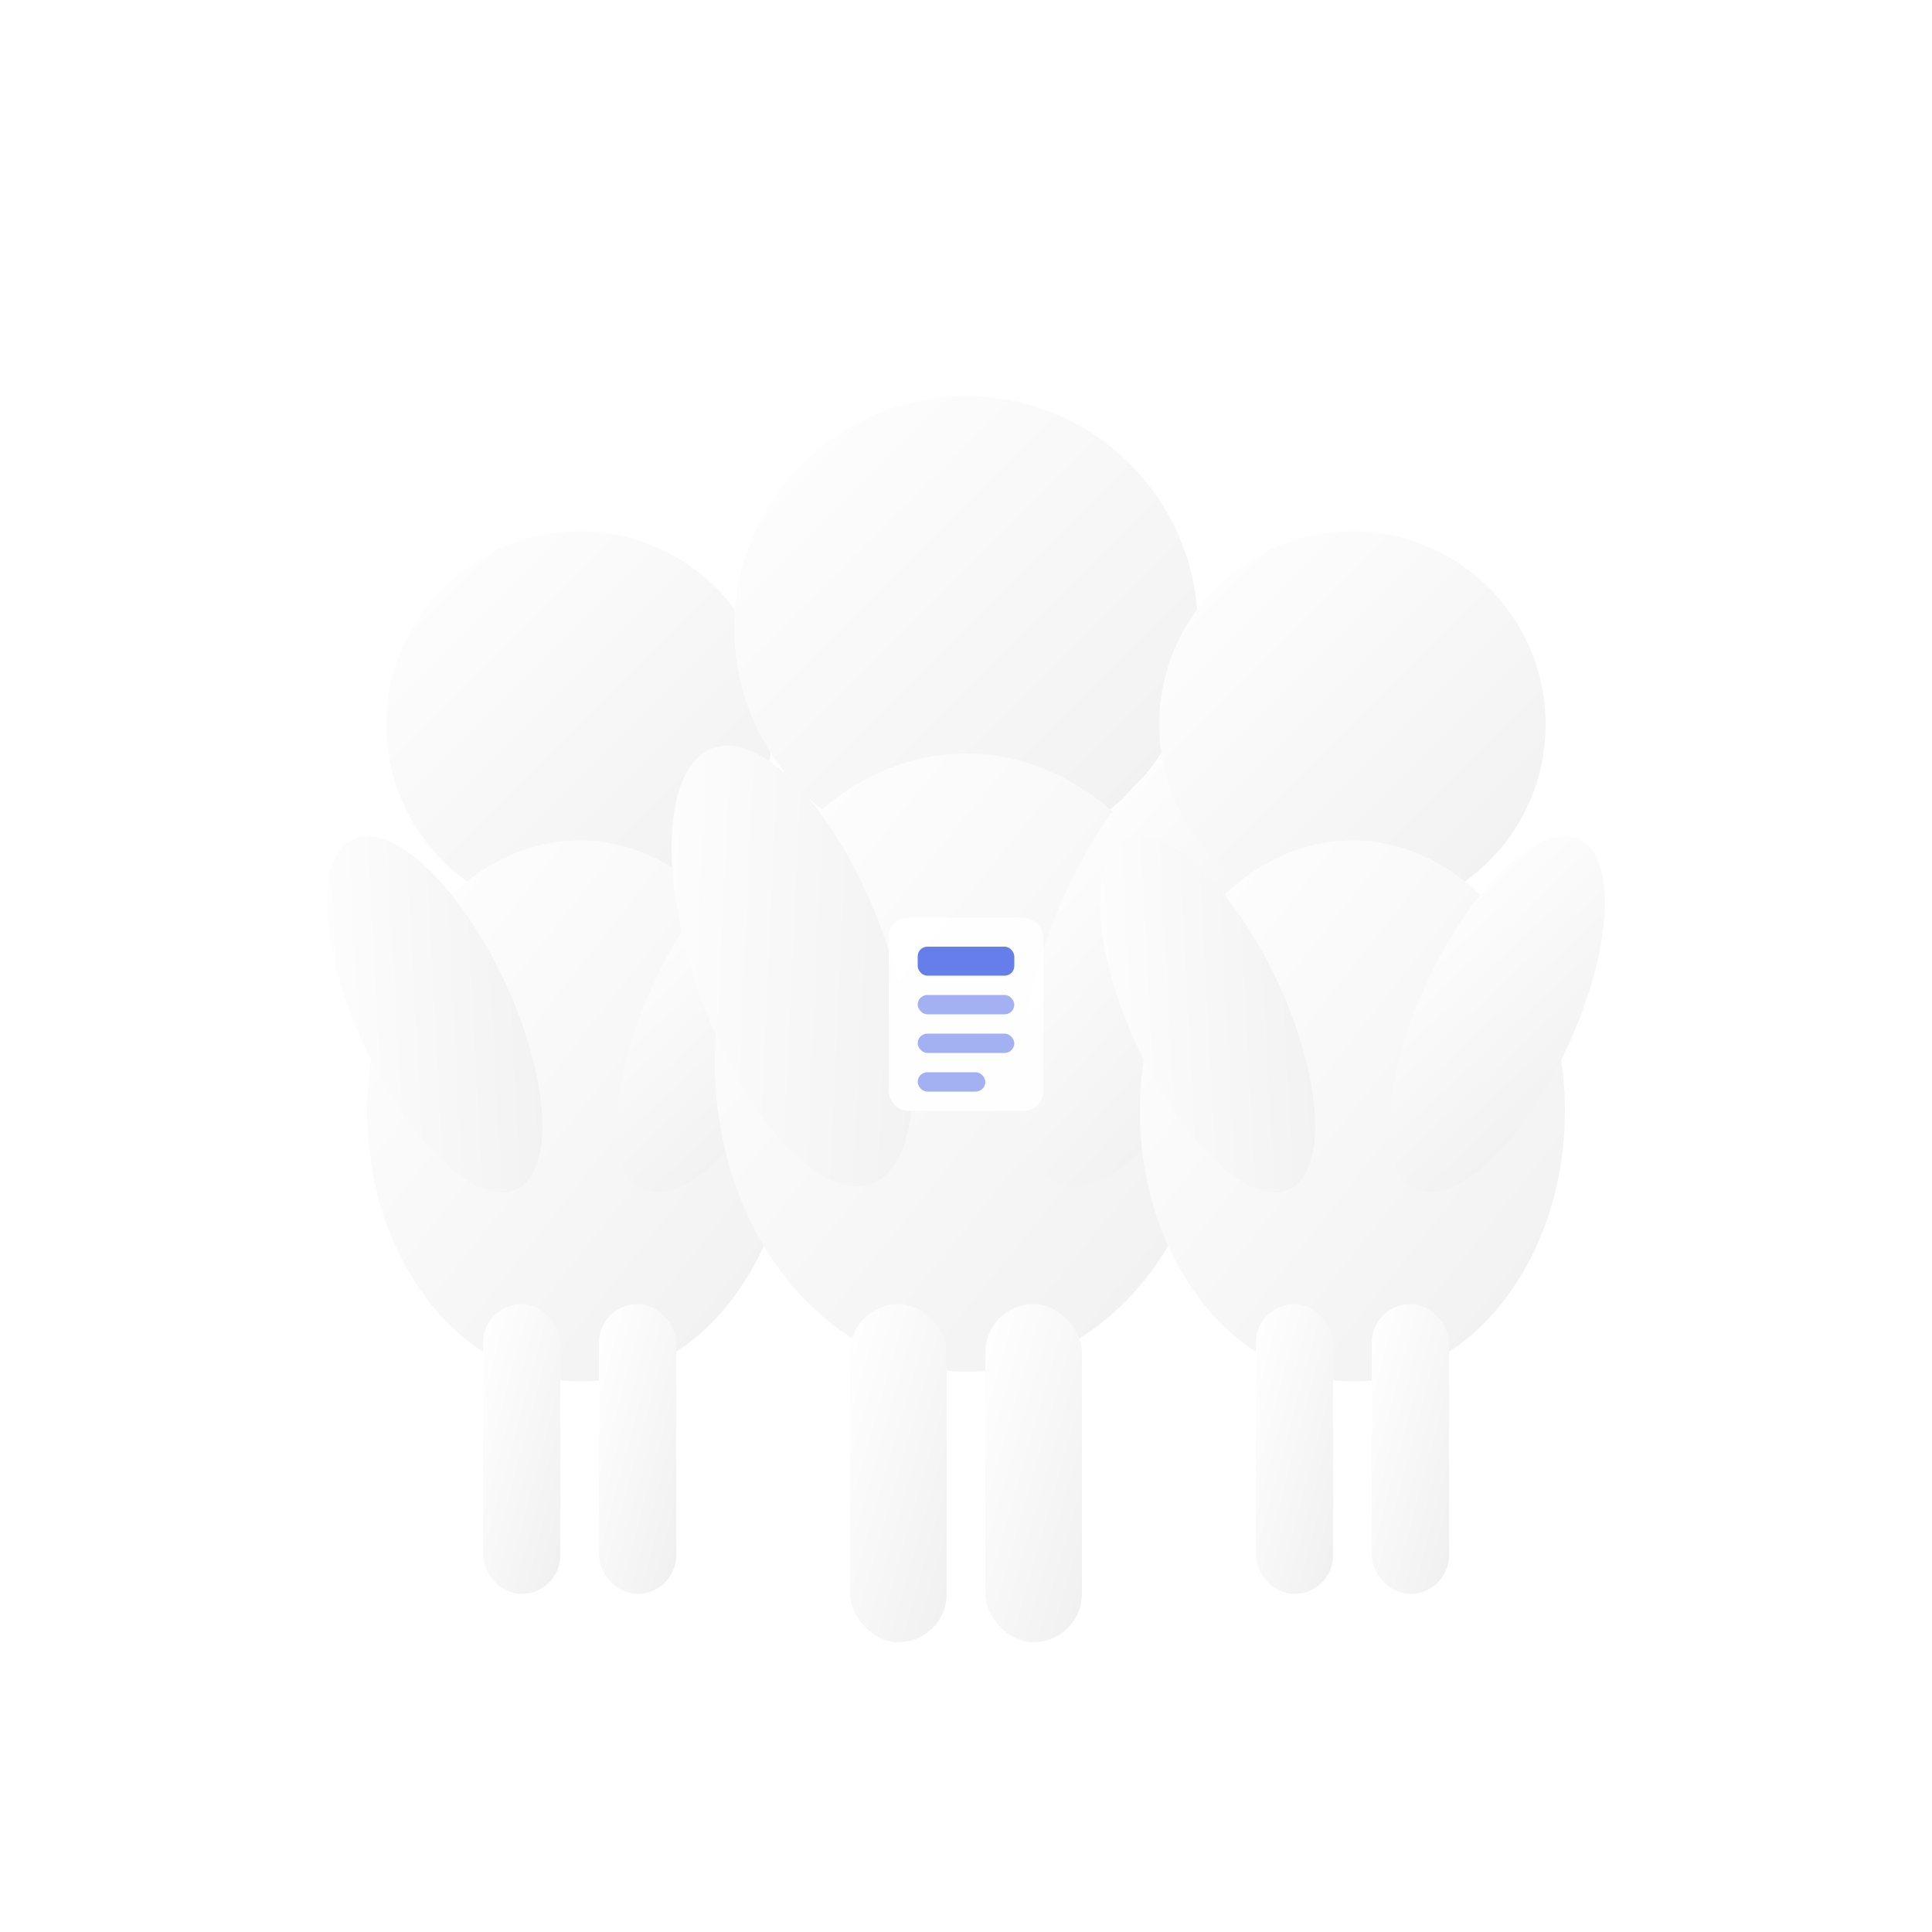 <svg xmlns="http://www.w3.org/2000/svg" viewBox="0 0 200 200" width="200" height="200">
  <defs>
    <linearGradient id="staffGrad1" x1="0%" y1="0%" x2="100%" y2="100%">
      <stop offset="0%" style="stop-color:#ffffff;stop-opacity:1" />
      <stop offset="100%" style="stop-color:#f0f0f0;stop-opacity:1" />
    </linearGradient>
    <filter id="shadow">
      <feDropShadow dx="0" dy="2" stdDeviation="3" flood-opacity="0.3"/>
    </filter>
  </defs>
  
  <!-- Main Team/Staff Icon - Group of 3 People -->
  
  <!-- Person 1 (Left) -->
  <g filter="url(#shadow)">
    <!-- Head -->
    <circle cx="60" cy="75" r="20" fill="url(#staffGrad1)"/>
    <!-- Body -->
    <ellipse cx="60" cy="115" rx="22" ry="28" fill="url(#staffGrad1)"/>
    <!-- Arms -->
    <ellipse cx="45" cy="105" rx="8" ry="20" fill="url(#staffGrad1)" transform="rotate(-25 45 105)"/>
    <ellipse cx="75" cy="105" rx="8" ry="20" fill="url(#staffGrad1)" transform="rotate(25 75 105)"/>
    <!-- Legs -->
    <rect x="50" y="135" width="8" height="30" rx="4" fill="url(#staffGrad1)"/>
    <rect x="62" y="135" width="8" height="30" rx="4" fill="url(#staffGrad1)"/>
  </g>
  
  <!-- Person 2 (Center - Larger, Main) -->
  <g filter="url(#shadow)">
    <!-- Head -->
    <circle cx="100" cy="65" r="24" fill="url(#staffGrad1)"/>
    <!-- Body -->
    <ellipse cx="100" cy="110" rx="26" ry="32" fill="url(#staffGrad1)"/>
    <!-- Arms -->
    <ellipse cx="82" cy="100" rx="10" ry="24" fill="url(#staffGrad1)" transform="rotate(-20 82 100)"/>
    <ellipse cx="118" cy="100" rx="10" ry="24" fill="url(#staffGrad1)" transform="rotate(20 118 100)"/>
    <!-- Legs -->
    <rect x="88" y="135" width="10" height="35" rx="5" fill="url(#staffGrad1)"/>
    <rect x="102" y="135" width="10" height="35" rx="5" fill="url(#staffGrad1)"/>
  </g>
  
  <!-- Person 3 (Right) -->
  <g filter="url(#shadow)">
    <!-- Head -->
    <circle cx="140" cy="75" r="20" fill="url(#staffGrad1)"/>
    <!-- Body -->
    <ellipse cx="140" cy="115" rx="22" ry="28" fill="url(#staffGrad1)"/>
    <!-- Arms -->
    <ellipse cx="125" cy="105" rx="8" ry="20" fill="url(#staffGrad1)" transform="rotate(-25 125 105)"/>
    <ellipse cx="155" cy="105" rx="8" ry="20" fill="url(#staffGrad1)" transform="rotate(25 155 105)"/>
    <!-- Legs -->
    <rect x="130" y="135" width="8" height="30" rx="4" fill="url(#staffGrad1)"/>
    <rect x="142" y="135" width="8" height="30" rx="4" fill="url(#staffGrad1)"/>
  </g>
  
  <!-- ID Badge on Center Person -->
  <rect x="92" y="95" width="16" height="20" rx="2" fill="white" opacity="0.95" filter="url(#shadow)"/>
  <rect x="95" y="98" width="10" height="3" rx="1" fill="#667eea"/>
  <rect x="95" y="103" width="10" height="2" rx="1" fill="#667eea" opacity="0.6"/>
  <rect x="95" y="107" width="10" height="2" rx="1" fill="#667eea" opacity="0.6"/>
  <rect x="95" y="111" width="7" height="2" rx="1" fill="#667eea" opacity="0.6"/>
</svg>